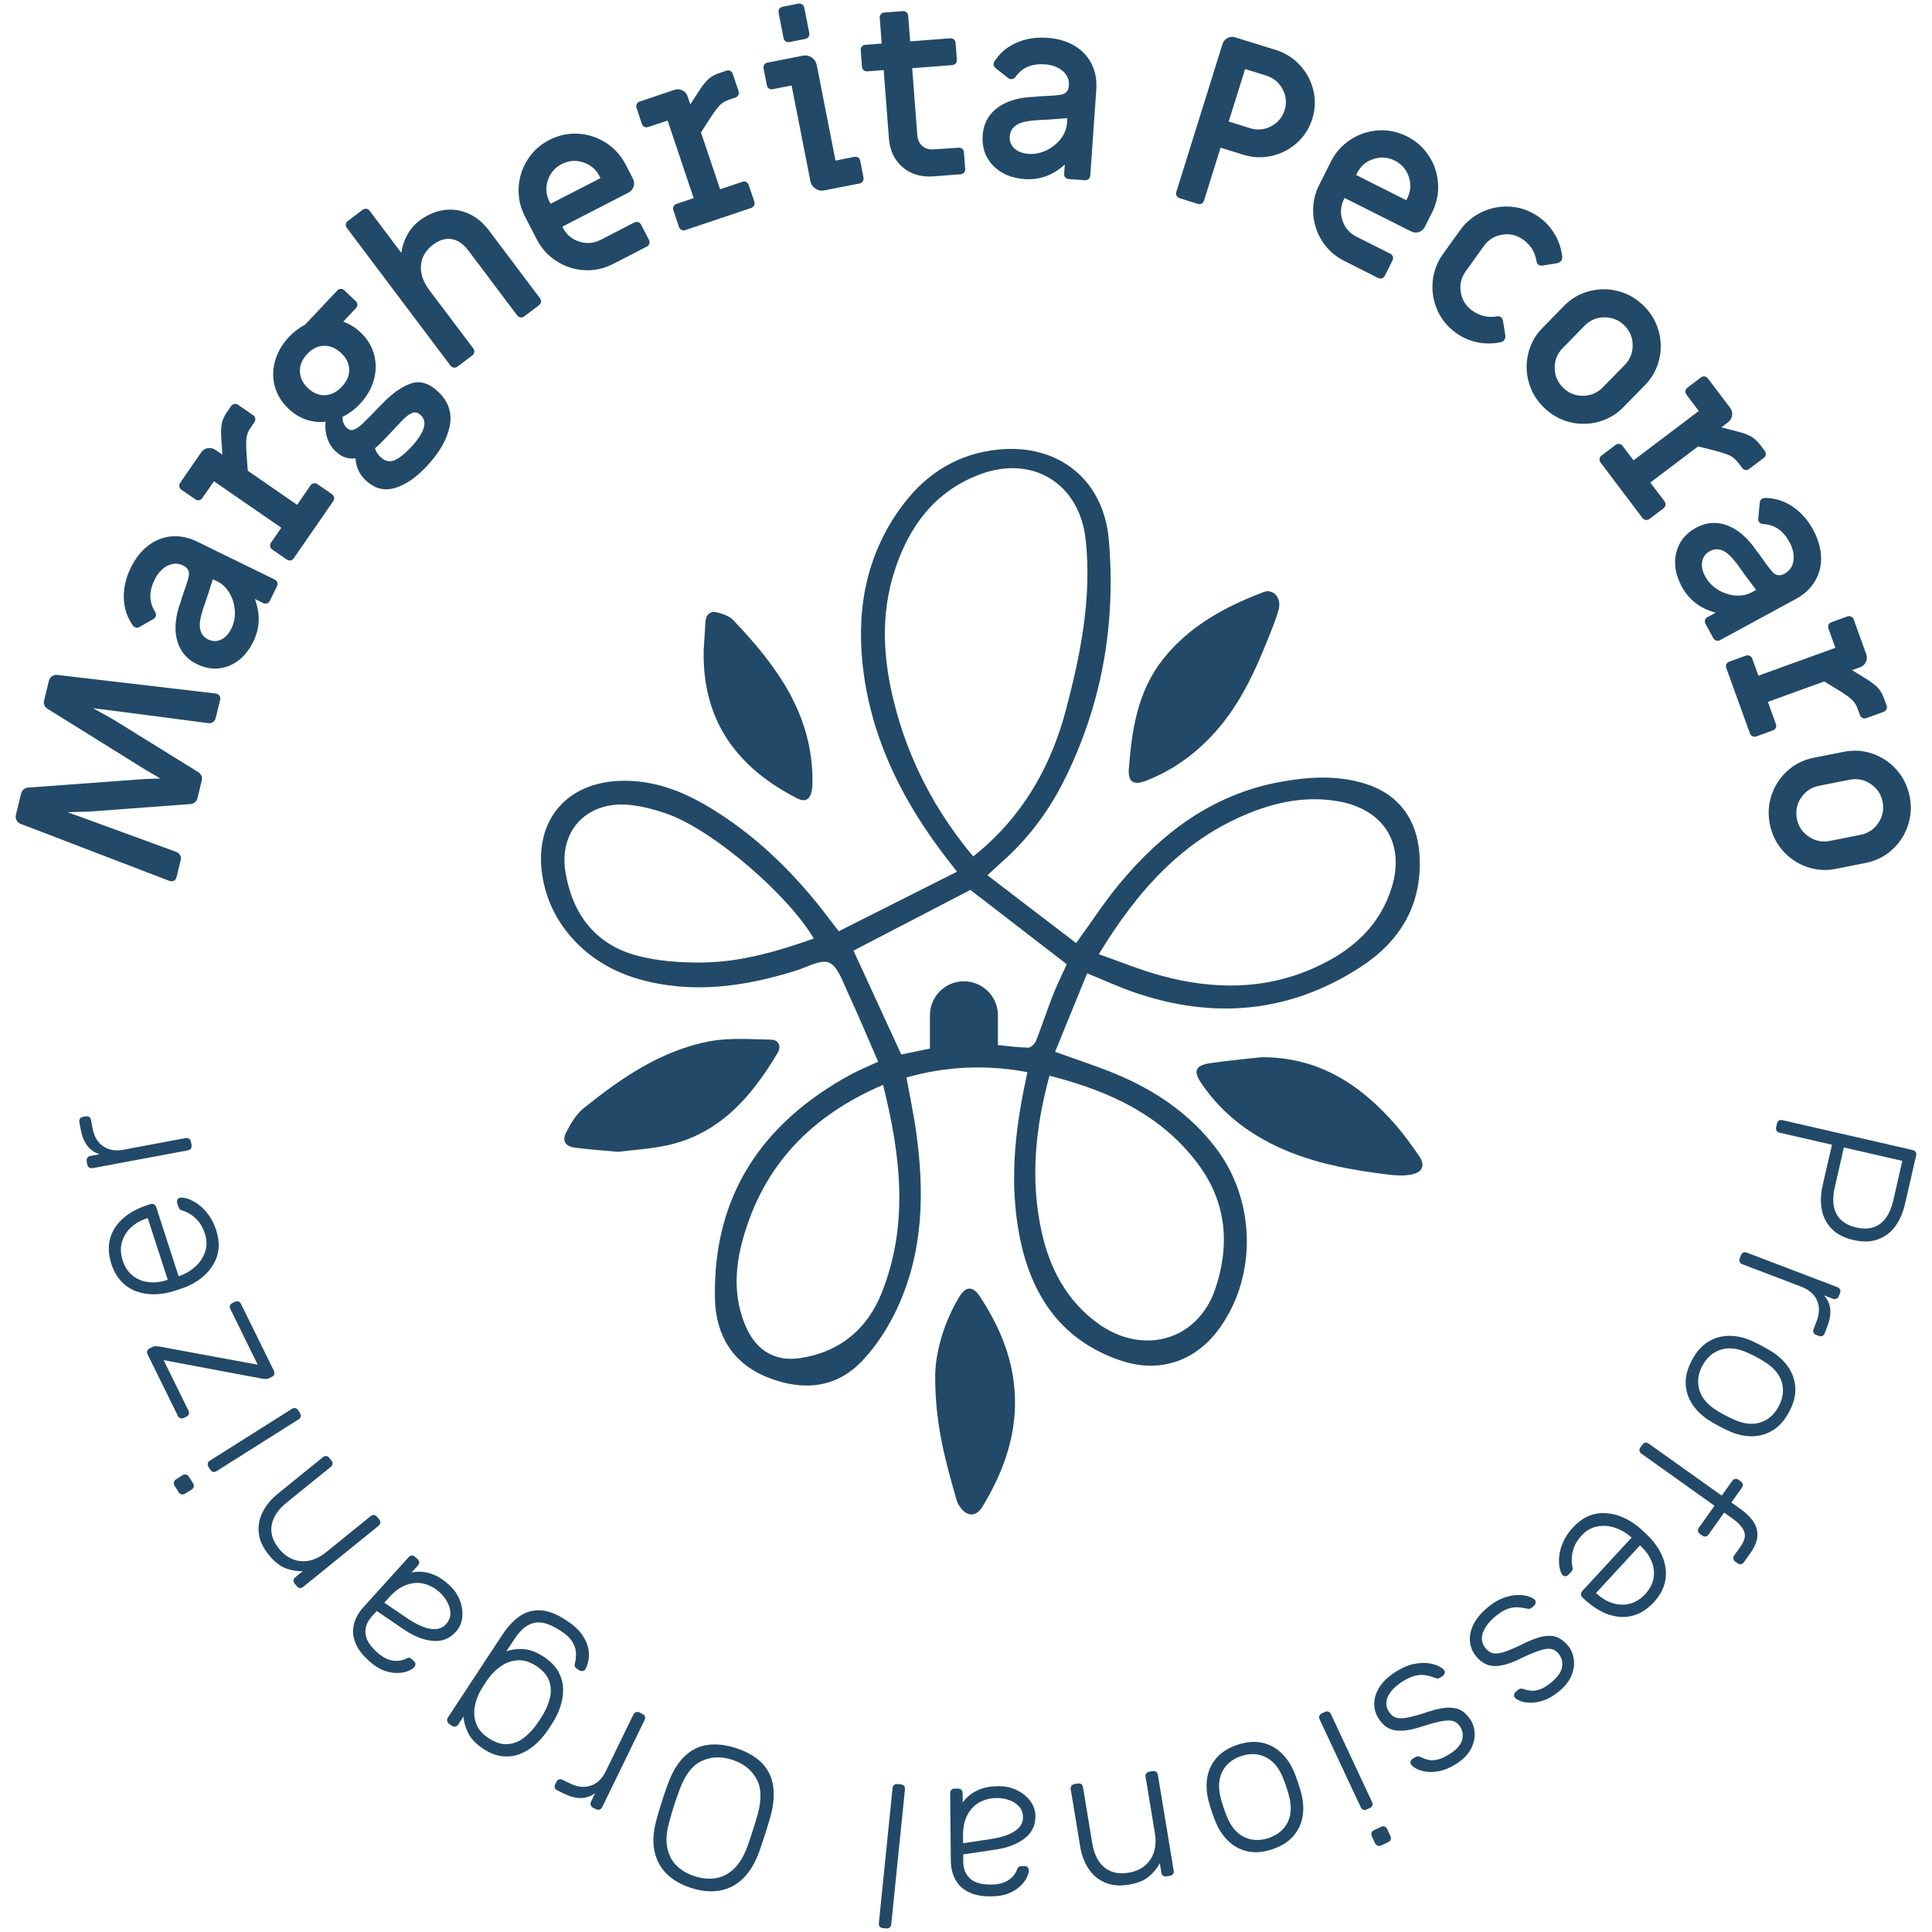 <svg xmlns="http://www.w3.org/2000/svg" xmlns:xlink="http://www.w3.org/1999/xlink" id="Livello_1" x="0px" y="0px" width="800px" height="800px" viewBox="0 0 800 800" xml:space="preserve">
<g>
	<g>
		<path fill="#224968" d="M461.911,444.678c-7.897-3.281-16.09-5.9-25.017-9.146c4.399-10.775,8.796-21.516,13.27-32.494    c7.22,2.932,13.143,5.683,19.282,7.806c32.787,11.347,64.295,8.706,93.638-10.228c16.731-10.777,26.043-26.097,24.686-46.844    c-0.949-14.663-8.887-25.255-23.016-29.434c-11.529-3.429-23.206-2.676-34.864-0.514c-27.729,5.132-48.767,20.986-66.309,42.099    c-6.215,7.459-11.491,15.669-17.964,24.596c-12.077-9.237-24.137-18.475-36.745-28.097c2.437-2.236,3.828-3.572,5.258-4.837    c10.854-9.459,19.469-20.658,25.974-33.43c16.07-31.653,22.046-65.36,19.041-100.548c-2.123-24.925-20.78-39.919-45.709-37.463    c-16.292,1.596-29.343,9.53-39.184,22.378c-14.898,19.555-19.61,41.989-17.12,66.054c2.99,28.867,14.976,54.104,32.057,77.161    c2.018,2.731,4.143,5.407,7.075,9.22c-16.678,8.412-32.858,16.549-48.953,24.653c-1.906-2.475-3.098-4.014-4.289-5.572    c-12.994-17.175-28.006-32.26-46.26-43.878c-12.116-7.737-25.016-13.306-39.863-12.831c-21.758,0.695-34.894,15.523-32.645,36.875    c2.218,21.06,17.669,38.727,40.032,45.159c22.139,6.36,43.893,3.246,65.411-3.48c4.58-1.431,10.188-4.749,13.636-3.264    c3.612,1.577,5.532,7.68,7.588,12.079c4.435,9.531,8.467,19.227,12.7,28.939c-4.563,2.108-8.027,3.501-11.309,5.279    c-36.764,20.033-57.179,50.219-56.267,92.851c0.331,14.899,7.129,26.723,21.754,32.55c14.426,5.755,28.32,4.71,39.258-6.854    c6.141-6.487,11.202-14.499,14.884-22.653c10.337-22.856,10.865-47.065,7.497-71.498c-1.044-7.679-2.672-15.269-4.088-23.149    c16.591-4.691,33.102-5.389,50.071-2.217c-0.365,1.723-0.604,2.969-0.88,4.232c-4.487,21.244-6.56,42.595-2.29,64.092    c4.838,24.322,17.284,42.799,41.754,51.079c16.293,5.519,31.375,0.26,41.274-13.782c15.322-21.681,14.568-52.655-1.778-74.151    C492.63,461.117,478.277,451.459,461.911,444.678z M517.555,336.578c11.805-4.728,24.049-7.038,36.842-4.728    c18.623,3.373,27.453,17.466,21.9,35.575c-4.932,16.072-16.567,26.245-31.323,32.992c-20.945,9.604-42.647,9.511-64.46,3.5    c-8.409-2.31-16.551-5.665-25.512-8.8C470.874,369.002,489.606,347.778,517.555,336.578z M290.473,398.564    c-9.015,0.056-18.384-0.587-27.034-2.951c-17.116-4.693-26.444-17.32-29.286-34.419c-2.951-17.778,9.604-30.169,27.691-27.769    c5.28,0.697,10.555,2.107,15.525,3.996c18.876,7.204,48.992,33.21,59.602,51.191C321.849,394,306.507,398.437,290.473,398.564z     M370.291,291.199c-4.602-18.162-5.737-36.418,0.036-54.525c5.868-18.384,16.458-32.972,35.119-40.122    c22.066-8.449,41.694,3.629,44.149,27.198c2.495,24.048-2.164,47.416-8.285,70.453c-5.718,21.499-16.07,40.542-32.75,55.716    c-1.685,1.541-3.466,2.935-5.571,4.73C387.061,335.554,376.209,314.621,370.291,291.199z M365.085,535.363    c-5.991,15.085-17.501,24.579-33.867,27.017c-10.285,1.521-18.053-3.188-22.308-12.886c-5.205-11.896-4.713-24.193-1.298-36.381    c8.52-30.699,28.425-51.207,58.042-63.892C373.005,478.528,376.359,507.121,365.085,535.363z M425.77,433.827    c-4.16-0.163-8.319-0.621-12.554-1.082v-12.333c0-7.772-6.308-14.076-14.074-14.076c-7.77,0-14.076,6.304-14.076,14.076v13.766    c-3.958,0.824-7.992,1.667-11.859,2.472c-6.614-14.368-13.177-28.646-19.794-43.016c15.946-8.265,32.438-16.861,48.404-25.146    c12.868,9.916,26.1,20.125,39.918,30.791c-1.667,3.666-3.904,8.137-5.736,12.756c-2.438,6.213-4.468,12.573-6.944,18.77    C428.536,432.085,426.851,433.881,425.77,433.827z M503.206,533.75c-7.239,21.262-29.82,27.767-48.496,14.297    c-13.069-9.42-20.125-22.946-23.461-38.27c-4.673-21.442-2.58-42.703,3.318-64.351c24.432,6.231,46.079,16.057,61.362,36.346    C507.879,497.645,509.42,515.458,503.206,533.75z"></path>
		<path fill="#224968" d="M330.135,330.605c3.043,1.558,5.095,0.66,5.881-2.603c0.292-1.265,0.384-2.604,0.404-3.904    c0.352-27.95-14.736-48.422-32.843-67.354c-1.597-1.669-4.27-2.583-6.632-3.171c-2.713-0.68-4.585,0.769-4.823,3.738    c-0.273,3.922-0.492,7.844-0.73,11.766C290.657,298.199,305.006,317.792,330.135,330.605z"></path>
		<path fill="#224968" d="M321.997,435.955c1.629-2.749,0.44-5.407-2.695-5.446c-8.431-0.165-17.064-0.881-25.236,0.623    c-20.178,3.775-36.73,15.175-52.381,27.749c-3.136,2.529-5.447,6.452-7.293,10.136c-1.726,3.445-0.258,5.645,3.554,6.175    c5.645,0.771,11.325,1.118,17.91,1.76c5.733-0.714,12.349-1.135,18.82-2.366C297.329,470.226,310.963,454.594,321.997,435.955z"></path>
		<path fill="#224968" d="M474.504,323.31c11.548-4.489,21.203-11.621,29.344-20.931c9.695-11.124,15.816-24.248,21.186-37.774    c1.613-4.087,3.354-8.157,4.455-12.372c1.044-3.995-1.356-7.477-4.713-7.421c-0.272,0.054-0.823,0.072-1.317,0.255    c-16.147,6.141-31.085,14.131-42.025,28.079c-10.394,13.251-12.774,29.031-14.001,45.124    C467.007,323.767,469.314,325.308,474.504,323.31z"></path>
		<path fill="#224968" d="M587.53,478.546c-2.931-4.197-5.882-8.394-9.199-12.243c-14.772-17.156-32.388-28.738-56.159-28.519    c-7.002,0.807-14.019,1.393-20.966,2.438c-6.358,0.936-7.239,3.282-3.628,8.541c9.199,13.472,21.866,22.468,36.855,28.427    c12.794,5.077,26.247,7.423,39.807,9.11c3.593,0.438,7.5,0.75,10.927-0.13C589.366,485.107,590.042,482.121,587.53,478.546z"></path>
		<path fill="#224968" d="M405.791,536.886c-2.933-4.455-5.863-4.435-8.649,0.22c-6.964,11.656-10.026,24.32-9.896,33.541    c0.073,20.271,4.581,35.389,8.871,50.529c0.331,1.188,1.043,2.365,1.833,3.372c2.897,3.646,6.451,3.354,8.854-0.659    c0.584-0.99,1.19-1.979,1.76-2.969c8.577-15.065,13.398-31.03,11.213-48.571C418.146,559.318,412.904,547.753,405.791,536.886z"></path>
	</g>
	<g>
		<path fill="#224968" d="M735.821,465.223c0.113-0.55,0.389-0.953,0.789-1.209c0.403-0.237,0.88-0.312,1.435-0.185l53.917,12.371    c0.608,0.147,1.025,0.422,1.282,0.825c0.259,0.401,0.332,0.879,0.186,1.43l-4.585,19.996c-0.88,3.833-2.29,7.02-4.229,9.569    c-1.944,2.53-4.367,4.288-7.241,5.259c-2.879,0.989-6.193,1.065-9.919,0.183c-3.737-0.842-6.685-2.347-8.851-4.49    c-2.164-2.145-3.555-4.782-4.215-7.899c-0.643-3.134-0.517-6.6,0.365-10.448l3.831-16.621l-21.739-4.986    c-0.549-0.129-0.953-0.404-1.19-0.808c-0.273-0.403-0.327-0.897-0.181-1.503L735.821,465.223z M763.518,475.14l-3.721,16.219    c-1.102,4.766-0.879,8.56,0.677,11.362c1.561,2.823,4.273,4.673,8.173,5.553c3.89,0.899,7.152,0.421,9.773-1.431    c2.62-1.851,4.468-5.17,5.587-9.934l3.705-16.221L763.518,475.14z"></path>
		<path fill="#224968" d="M720.886,519.749c0.205-0.517,0.518-0.88,0.953-1.081c0.441-0.204,0.917-0.186,1.446,0l37.484,14.295    c0.531,0.201,0.915,0.512,1.133,0.972c0.222,0.44,0.222,0.934,0.02,1.447l-0.477,1.265c-0.2,0.532-0.532,0.9-1.007,1.116    c-0.476,0.204-0.972,0.223-1.504,0l-3.631-1.373c1.486,1.648,2.328,3.538,2.547,5.663c0.22,2.127-0.181,4.527-1.188,7.146    l-1.102,2.914c-0.22,0.532-0.53,0.88-0.973,1.083c-0.418,0.183-0.896,0.202-1.429-0.021l-1.102-0.403    c-0.531-0.202-0.896-0.53-1.1-0.95c-0.205-0.44-0.185-0.937,0-1.45l1.304-3.39c1.206-3.154,1.244-6.012,0.107-8.562    c-1.152-2.53-3.297-4.416-6.45-5.608l-24.469-9.331c-0.531-0.198-0.88-0.528-1.08-0.988c-0.185-0.455-0.165-0.95,0.036-1.482    L720.886,519.749z"></path>
		<path fill="#224968" d="M700.6,563.186c1.905-3.574,4.251-6.16,7.036-7.771c2.765-1.614,5.789-2.365,9.053-2.257    c3.262,0.112,6.491,0.953,9.718,2.565c0.784,0.35,1.833,0.881,3.167,1.598c1.357,0.714,2.383,1.301,3.098,1.74    c3.171,1.835,5.718,4.053,7.587,6.69c1.888,2.638,2.934,5.552,3.135,8.739c0.203,3.21-0.643,6.601-2.568,10.175    c-1.907,3.591-4.249,6.175-7.035,7.789c-2.767,1.612-5.773,2.363-9.02,2.271c-3.206-0.093-6.467-0.951-9.748-2.582    c-0.771-0.349-1.836-0.882-3.17-1.598c-1.336-0.714-2.384-1.301-3.099-1.741c-3.135-1.813-5.645-4.031-7.551-6.67    c-1.906-2.659-2.971-5.572-3.171-8.778C697.829,570.17,698.694,566.776,700.6,563.186z M704.924,565.514    c-1.867,3.465-2.254,6.891-1.19,10.264c1.064,3.389,3.685,6.285,7.827,8.688c0.715,0.439,1.609,0.953,2.714,1.54    c1.101,0.585,2.033,1.045,2.802,1.393c4.348,2.127,8.213,2.695,11.588,1.686c3.369-0.991,5.989-3.244,7.842-6.728    c1.867-3.464,2.27-6.89,1.226-10.245c-1.041-3.372-3.662-6.268-7.862-8.705c-0.714-0.44-1.609-0.952-2.713-1.541    c-1.102-0.586-2.014-1.045-2.802-1.394c-4.289-2.105-8.14-2.674-11.546-1.668C709.414,559.794,706.773,562.032,704.924,565.514z"></path>
		<path fill="#224968" d="M680.09,598.193c0.327-0.459,0.713-0.734,1.188-0.826c0.458-0.073,0.936,0.056,1.393,0.387l30.258,21.554    l4.383-6.122c0.31-0.457,0.713-0.731,1.189-0.804c0.46-0.076,0.938,0.036,1.395,0.364l0.973,0.697    c0.456,0.31,0.715,0.712,0.787,1.19c0.089,0.477-0.04,0.935-0.371,1.393l-4.36,6.122l3.923,2.785    c2.053,1.483,3.736,3.098,5.022,4.875c1.279,1.795,1.906,3.797,1.848,5.993c-0.053,2.219-1.059,4.711-3.06,7.514l-2.548,3.575    c-0.331,0.459-0.715,0.735-1.19,0.806c-0.476,0.095-0.937-0.036-1.395-0.366l-0.968-0.677c-0.461-0.329-0.716-0.734-0.808-1.211    c-0.073-0.477,0.055-0.934,0.367-1.394l2.567-3.572c1.722-2.437,2.236-4.547,1.536-6.324c-0.714-1.777-2.271-3.537-4.708-5.261    l-3.572-2.546l-6.472,9.092c-0.33,0.458-0.734,0.714-1.19,0.788c-0.478,0.09-0.935-0.038-1.391-0.368l-0.973-0.679    c-0.456-0.329-0.735-0.733-0.808-1.211c-0.071-0.476,0.054-0.933,0.384-1.393l6.453-9.073l-30.259-21.571    c-0.46-0.311-0.733-0.733-0.808-1.19c-0.072-0.476,0.055-0.935,0.366-1.392L680.09,598.193z"></path>
		<path fill="#224968" d="M651.35,632.466c3.705-4.014,7.955-5.994,12.759-5.922c4.797,0.075,9.47,1.889,14.056,5.501    c0.657,0.53,1.504,1.281,2.549,2.236c1.025,0.951,1.834,1.741,2.418,2.345c2.622,2.805,4.492,5.757,5.611,8.872    c1.118,3.097,1.371,6.176,0.769,9.254c-0.62,3.08-2.164,5.957-4.651,8.651c-2.661,2.896-5.572,4.767-8.729,5.608    c-3.151,0.845-6.433,0.699-9.842-0.402c-3.406-1.116-6.775-3.227-10.099-6.268l-0.935-0.86c-0.403-0.385-0.604-0.827-0.621-1.318    c0.019-0.496,0.201-0.952,0.568-1.376l20.398-22.088c-0.331-0.31-0.533-0.494-0.624-0.585c-1.941-1.632-4.104-2.822-6.505-3.594    c-2.401-0.75-4.784-0.897-7.186-0.42c-2.4,0.479-4.509,1.705-6.341,3.686c-1.649,1.777-2.732,3.519-3.282,5.186    c-0.55,1.688-0.842,3.17-0.842,4.453c0,1.303,0.051,2.201,0.199,2.73c0.207,0.864,0.239,1.449,0.166,1.761    c-0.092,0.292-0.347,0.678-0.769,1.135l-0.918,0.972c-0.349,0.386-0.753,0.585-1.227,0.641c-0.477,0.073-0.88-0.089-1.212-0.477    c-0.53-0.568-0.952-1.538-1.243-2.931c-0.296-1.394-0.352-3.006-0.166-4.875c0.185-1.853,0.713-3.812,1.63-5.885    C648.196,636.427,649.555,634.408,651.35,632.466z M679.08,639.905l-18.22,19.741l0.259,0.221c2.069,1.906,4.287,3.24,6.673,3.975    c2.382,0.733,4.747,0.807,7.073,0.219c2.369-0.585,4.492-1.923,6.398-3.993c1.906-2.053,3.06-4.29,3.443-6.654    c0.389-2.363,0.093-4.693-0.843-6.983c-0.952-2.292-2.475-4.383-4.547-6.305L679.08,639.905z"></path>
		<path fill="#224968" d="M616.27,665.381c2.274-1.848,4.472-3.115,6.616-3.848c2.126-0.713,4.067-1.082,5.81-1.082    c1.742,0.018,3.21,0.221,4.382,0.642s1.959,0.844,2.363,1.245c0.441,0.44,0.568,0.916,0.423,1.448    c-0.166,0.533-0.385,0.917-0.695,1.174l-0.993,0.788c-0.259,0.201-0.531,0.348-0.787,0.421c-0.273,0.075-0.714,0.036-1.339-0.111    c-1.172-0.274-2.42-0.457-3.705-0.53c-1.298-0.075-2.672,0.163-4.155,0.714c-1.485,0.531-3.078,1.521-4.839,2.952    c-2.619,2.124-4.361,4.381-5.262,6.763c-0.899,2.383-0.53,4.563,1.062,6.545c0.991,1.229,2.129,1.924,3.411,2.126    c1.28,0.183,2.947-0.092,5.019-0.823c2.091-0.751,4.75-1.942,8.014-3.557c3.276-1.576,6.049-2.51,8.246-2.786    c2.195-0.256,4.067-0.018,5.569,0.772c1.485,0.769,2.807,1.869,3.941,3.263c1.249,1.537,2.016,3.39,2.329,5.551    c0.311,2.182,0,4.436-0.973,6.782c-0.972,2.349-2.745,4.583-5.368,6.708c-2.146,1.741-4.198,2.934-6.183,3.575    c-1.958,0.659-3.754,0.969-5.385,0.952c-1.609-0.037-2.969-0.259-4.069-0.661c-1.101-0.422-1.867-0.86-2.291-1.282    c-0.402-0.403-0.568-0.862-0.457-1.375c0.093-0.516,0.33-0.916,0.715-1.245l0.991-0.808c0.348-0.276,0.697-0.441,1.042-0.46    c0.351-0.017,0.715,0.019,1.103,0.148c0.988,0.348,2.052,0.568,3.171,0.695c1.099,0.112,2.325-0.053,3.647-0.529    c1.338-0.46,2.879-1.393,4.634-2.823c2.624-2.127,4.127-4.233,4.529-6.342c0.385-2.106-0.076-3.976-1.429-5.646    c-0.773-0.951-1.726-1.595-2.844-1.867c-1.1-0.312-2.62-0.165-4.546,0.42c-1.923,0.587-4.528,1.648-7.805,3.226    c-3.303,1.669-6.121,2.695-8.472,3.115c-2.342,0.42-4.343,0.295-6.009-0.385c-1.688-0.661-3.19-1.833-4.549-3.499    c-1.411-1.741-2.236-3.775-2.456-6.048c-0.216-2.273,0.275-4.673,1.486-7.146C611.396,670.092,613.429,667.689,616.27,665.381z"></path>
		<path fill="#224968" d="M578.532,691.883c2.512-1.52,4.857-2.492,7.075-2.895c2.218-0.422,4.196-0.515,5.921-0.275    c1.722,0.237,3.134,0.66,4.251,1.246c1.101,0.57,1.813,1.101,2.165,1.54c0.365,0.513,0.438,1.006,0.2,1.502    c-0.22,0.496-0.492,0.863-0.823,1.064l-1.083,0.641c-0.292,0.187-0.566,0.292-0.843,0.332c-0.273,0.017-0.714-0.073-1.318-0.312    c-1.116-0.422-2.329-0.79-3.593-1.026c-1.265-0.257-2.674-0.22-4.216,0.128c-1.541,0.328-3.263,1.079-5.205,2.255    c-2.875,1.74-4.947,3.737-6.137,5.974c-1.23,2.256-1.18,4.454,0.146,6.618c0.805,1.356,1.833,2.216,3.075,2.583    c1.245,0.365,2.952,0.329,5.118-0.129c2.159-0.456,4.963-1.244,8.41-2.417c3.462-1.118,6.305-1.648,8.538-1.613    c2.222,0.036,4.036,0.552,5.405,1.521c1.377,0.989,2.533,2.237,3.47,3.775c1.023,1.685,1.534,3.646,1.534,5.827    c0.022,2.198-0.621,4.399-1.887,6.58c-1.281,2.199-3.369,4.16-6.268,5.902c-2.363,1.429-4.548,2.327-6.599,2.696    c-2.033,0.381-3.866,0.439-5.459,0.2c-1.597-0.257-2.918-0.66-3.946-1.229c-1.022-0.548-1.721-1.08-2.086-1.594    c-0.349-0.441-0.441-0.916-0.276-1.412c0.165-0.493,0.456-0.862,0.9-1.118l1.078-0.678c0.384-0.222,0.753-0.329,1.1-0.314    c0.35,0.037,0.699,0.128,1.065,0.293c0.952,0.493,1.959,0.862,3.042,1.136c1.081,0.257,2.31,0.257,3.701-0.019    c1.375-0.273,3.045-0.989,4.951-2.162c2.894-1.741,4.673-3.628,5.369-5.646c0.682-2.035,0.477-3.958-0.64-5.791    c-0.642-1.062-1.484-1.814-2.549-2.271c-1.061-0.442-2.582-0.496-4.544-0.185c-1.997,0.294-4.731,1.009-8.193,2.125    c-3.5,1.175-6.433,1.835-8.812,1.906c-2.383,0.094-4.346-0.311-5.924-1.207c-1.557-0.898-2.879-2.273-3.976-4.106    c-1.172-1.908-1.701-4.033-1.613-6.323c0.093-2.29,0.918-4.582,2.454-6.855C573.072,695.861,575.399,693.772,578.532,691.883z"></path>
		<path fill="#224968" d="M548.62,708.875c0.496-0.238,0.991-0.275,1.43-0.127c0.461,0.164,0.791,0.512,1.045,1.008l17.048,36.419    c0.218,0.513,0.256,0.989,0.109,1.445c-0.165,0.46-0.514,0.789-1.01,1.025l-1.317,0.607c-0.497,0.256-0.973,0.276-1.432,0.11    c-0.441-0.146-0.786-0.476-1.024-1.008l-17.047-36.4c-0.238-0.513-0.272-0.989-0.107-1.443c0.161-0.442,0.492-0.791,0.987-1.028    L548.62,708.875z M571.914,756.437c0.497-0.238,0.992-0.277,1.433-0.111c0.44,0.165,0.789,0.493,1.028,1.009l1.354,2.895    c0.236,0.514,0.276,1.007,0.148,1.483c-0.165,0.478-0.496,0.824-1.011,1.064l-2.893,1.376c-0.518,0.239-1.013,0.275-1.49,0.093    c-0.491-0.186-0.86-0.532-1.1-1.026l-1.354-2.914c-0.239-0.515-0.256-1.009-0.073-1.467c0.186-0.458,0.533-0.807,1.043-1.046    L571.914,756.437z"></path>
		<path fill="#224968" d="M512.387,722.493c3.851-1.283,7.332-1.559,10.447-0.824c3.135,0.733,5.833,2.254,8.121,4.582    c2.311,2.327,4.069,5.169,5.336,8.559c0.309,0.77,0.713,1.888,1.204,3.319c0.477,1.446,0.826,2.582,1.046,3.406    c1.045,3.502,1.354,6.857,0.918,10.062c-0.441,3.207-1.686,6.027-3.76,8.504c-2.05,2.474-5.003,4.344-8.831,5.644    c-3.847,1.284-7.335,1.558-10.465,0.824c-3.116-0.731-5.829-2.254-8.1-4.543c-2.29-2.31-4.07-5.151-5.334-8.598    c-0.33-0.77-0.715-1.889-1.211-3.333c-0.477-1.45-0.825-2.568-1.043-3.393c-1.026-3.446-1.339-6.801-0.916-10.026    c0.439-3.243,1.687-6.084,3.738-8.54C505.607,725.663,508.539,723.774,512.387,722.493z M513.947,727.149    c-3.74,1.245-6.38,3.463-7.936,6.651c-1.541,3.188-1.634,7.074-0.277,11.674c0.217,0.808,0.515,1.813,0.915,2.989    c0.388,1.173,0.753,2.162,1.064,2.931c1.706,4.547,4.123,7.606,7.278,9.183c3.132,1.597,6.579,1.759,10.315,0.514    c3.722-1.245,6.38-3.466,7.935-6.616c1.557-3.153,1.649-7.055,0.275-11.713c-0.22-0.825-0.532-1.814-0.916-2.987    c-0.401-1.175-0.754-2.165-1.08-2.934c-1.667-4.489-4.089-7.533-7.24-9.145C521.126,726.064,517.684,725.901,513.947,727.149z"></path>
		<path fill="#224968" d="M477.31,733.379c0.565-0.073,1.023,0.02,1.41,0.292c0.404,0.277,0.642,0.699,0.734,1.245l6.54,39.663    c0.093,0.568,0,1.045-0.292,1.431c-0.258,0.385-0.677,0.622-1.245,0.713l-1.415,0.238c-0.55,0.092-1.025,0-1.41-0.274    c-0.403-0.294-0.641-0.697-0.733-1.267l-0.638-3.902c-1.177,2.182-2.732,4.067-4.677,5.645c-1.94,1.576-4.673,2.658-8.227,3.243    c-3.78,0.623-7.078,0.331-9.881-0.898c-2.786-1.229-5.038-3.135-6.764-5.738c-1.701-2.603-2.858-5.681-3.442-9.235l-3.905-23.662    c-0.092-0.549,0-1.026,0.291-1.409c0.278-0.385,0.678-0.644,1.247-0.716l1.395-0.239c0.568-0.09,1.043,0,1.43,0.275    c0.387,0.276,0.622,0.697,0.715,1.249l3.846,23.257c0.734,4.435,2.384,7.753,4.968,9.914c2.582,2.181,5.956,2.915,10.134,2.238    c3.942-0.659,6.909-2.455,8.907-5.37c1.998-2.932,2.64-6.618,1.906-11.051l-3.847-23.258c-0.093-0.568,0-1.026,0.292-1.412    c0.257-0.401,0.695-0.64,1.245-0.713L477.31,733.379z"></path>
		<path fill="#224968" d="M413.508,739.61c2.712-0.019,5.204,0.513,7.478,1.629c2.31,1.102,4.161,2.585,5.591,4.456    c1.432,1.888,2.145,3.997,2.18,6.358c0.019,3.832-1.484,6.929-4.562,9.256c-3.075,2.327-7.092,3.864-12.043,4.581l-13.32,1.979    l0.02,2.968c0.034,2.988,0.968,5.332,2.82,7.021c1.852,1.704,4.765,2.547,8.761,2.491c2.933-0.018,5.297-0.621,7.094-1.794    c1.773-1.174,3.004-2.695,3.666-4.547c0.273-0.86,0.806-1.282,1.596-1.282l1.337-0.02c0.677,0,1.152,0.167,1.448,0.533    c0.292,0.367,0.419,0.808,0.438,1.32c0,0.786-0.276,1.777-0.86,2.95c-0.587,1.191-1.482,2.364-2.713,3.538    c-1.229,1.156-2.826,2.146-4.786,2.951c-1.96,0.824-4.342,1.23-7.166,1.246c-3.336,0.037-6.064-0.385-8.247-1.265    c-2.18-0.883-3.885-2.035-5.095-3.445c-1.227-1.432-2.089-3.025-2.621-4.765c-0.531-1.722-0.807-3.445-0.807-5.132l-0.273-28.134    c0-0.55,0.166-1.007,0.496-1.355c0.327-0.349,0.789-0.515,1.337-0.515l1.445-0.017c0.554,0,1.011,0.165,1.341,0.493    c0.348,0.332,0.532,0.791,0.532,1.355l0.035,3.96c0.661-1.01,1.614-2.035,2.843-3.062c1.227-1.024,2.821-1.906,4.747-2.621    C408.159,740.012,410.594,739.646,413.508,739.61z M412.719,744.522c-2.602,0.019-4.949,0.607-7.092,1.76    c-2.125,1.154-3.812,2.895-5.056,5.244c-1.243,2.347-1.853,5.293-1.814,8.834l0.034,2.876l10.872-1.631    c4.618-0.66,8.1-1.76,10.444-3.3c2.348-1.539,3.52-3.467,3.5-5.773c-0.034-1.851-0.568-3.372-1.667-4.544    c-1.062-1.176-2.437-2.053-4.104-2.622C416.166,744.778,414.461,744.502,412.719,744.522z"></path>
		<path fill="#224968" d="M373.058,738.879c0.55,0.036,0.991,0.255,1.303,0.62c0.292,0.387,0.403,0.845,0.367,1.412l-5.682,55.954    c-0.055,0.57-0.276,0.991-0.639,1.284c-0.371,0.312-0.848,0.438-1.396,0.365l-1.449-0.125c-0.55-0.056-0.968-0.277-1.279-0.642    c-0.315-0.384-0.423-0.846-0.37-1.412l5.682-55.954c0.054-0.551,0.253-0.991,0.642-1.284c0.365-0.312,0.822-0.421,1.391-0.368    L373.058,738.879z"></path>
		<path fill="#224968" d="M304.733,723.847c4.454,1.432,7.989,3.446,10.59,6.016c2.606,2.582,4.201,5.789,4.804,9.604    c0.604,3.848,0.185,8.301-1.283,13.396c-0.698,2.419-1.411,4.692-2.071,6.782c-0.678,2.091-1.431,4.325-2.254,6.726    c-1.76,4.931-4.05,8.762-6.875,11.492c-2.821,2.73-6.083,4.399-9.732,5.003c-3.648,0.606-7.55,0.237-11.728-1.099    c-4.199-1.357-7.605-3.32-10.227-5.941c-2.605-2.619-4.288-5.862-5.041-9.73c-0.732-3.865-0.35-8.322,1.137-13.343    c0.661-2.438,1.339-4.712,2.014-6.799c0.661-2.107,1.43-4.345,2.31-6.727c1.741-4.986,3.977-8.87,6.729-11.621    c2.728-2.77,5.917-4.436,9.551-5.021C296.245,722.017,300.299,722.419,304.733,723.847z M303.193,728.686    c-4.619-1.483-8.854-1.301-12.72,0.533c-3.865,1.833-6.909,5.849-9.146,12.041c-0.878,2.384-1.613,4.49-2.196,6.305    c-0.59,1.834-1.21,3.962-1.887,6.416c-1.229,4.216-1.56,7.862-0.972,10.94c0.584,3.079,1.867,5.611,3.865,7.59    c1.999,1.962,4.527,3.445,7.588,4.417c3.005,0.972,5.899,1.23,8.65,0.788c2.767-0.44,5.293-1.741,7.571-3.922    c2.254-2.183,4.143-5.315,5.626-9.459c0.841-2.384,1.537-4.489,2.125-6.323c0.588-1.813,1.245-3.941,1.96-6.379    c1.798-6.341,1.652-11.399-0.458-15.137C311.095,732.757,307.757,730.154,303.193,728.686z"></path>
		<path fill="#224968" d="M266.06,709.7c0.515,0.256,0.847,0.605,0.991,1.045c0.146,0.456,0.11,0.934-0.128,1.445l-17.539,36.07    c-0.258,0.493-0.606,0.842-1.081,1.025c-0.46,0.183-0.939,0.145-1.448-0.11l-1.23-0.587c-0.492-0.237-0.841-0.604-1.007-1.099    c-0.165-0.494-0.126-0.99,0.125-1.504l1.687-3.482c-1.775,1.32-3.722,1.997-5.864,2.034c-2.125,0.02-4.47-0.585-7.001-1.812    l-2.807-1.374c-0.512-0.24-0.842-0.586-1.007-1.045c-0.146-0.46-0.111-0.935,0.146-1.43l0.516-1.063    c0.238-0.496,0.584-0.845,1.045-0.989c0.457-0.163,0.934-0.111,1.429,0.128l3.278,1.597c3.045,1.463,5.883,1.759,8.488,0.842    c2.656-0.897,4.688-2.875,6.176-5.92l11.455-23.551c0.254-0.493,0.604-0.825,1.099-0.972c0.458-0.128,0.954-0.094,1.465,0.166    L266.06,709.7z"></path>
		<path fill="#224968" d="M234.556,670.973c3.004,1.998,5.204,3.996,6.58,6.064c1.376,2.053,2.217,3.995,2.528,5.851    c0.29,1.848,0.277,3.48-0.054,4.91c-0.35,1.431-0.713,2.509-1.137,3.243c-0.258,0.514-0.661,0.807-1.189,0.88    c-0.515,0.109-0.992,0-1.411-0.273l-0.991-0.643c-0.384-0.256-0.661-0.552-0.822-0.899c-0.187-0.35-0.151-0.917,0.088-1.704    c0.221-0.934,0.35-2.107,0.369-3.538c0.037-1.431-0.403-2.988-1.283-4.655c-0.9-1.647-2.567-3.299-5.004-4.894    c-2.6-1.702-4.981-2.802-7.167-3.299c-2.164-0.476-4.269-0.183-6.287,0.881c-2.015,1.062-3.975,3.076-5.918,6.048l-3.208,4.874    c2.217-0.824,4.638-1.135,7.221-0.952c2.602,0.184,5.373,1.249,8.285,3.172c2.729,1.797,4.727,3.793,5.991,6.049    c1.249,2.236,1.927,4.564,2.017,6.981c0.093,2.438-0.237,4.839-1.006,7.221c-0.774,2.399-1.799,4.656-3.117,6.745    c-0.828,1.338-1.687,2.659-2.602,3.96c-1.414,2.032-3.064,3.885-4.951,5.533c-1.906,1.651-3.976,2.916-6.233,3.776    c-2.252,0.879-4.652,1.19-7.22,0.916c-2.548-0.256-5.204-1.282-7.936-3.077c-2.911-1.926-4.963-4.051-6.155-6.379    c-1.191-2.346-1.872-4.656-2.037-7.001l-2.105,3.261c-0.311,0.477-0.714,0.772-1.21,0.88c-0.475,0.112-0.952,0.017-1.43-0.275    l-1.117-0.751c-0.477-0.311-0.754-0.714-0.863-1.228c-0.112-0.515-0.019-0.99,0.291-1.465l22.6-34.365    c1.979-3.006,4.215-5.446,6.725-7.315c2.494-1.851,5.371-2.767,8.615-2.712C226.658,666.832,230.375,668.223,234.556,670.973z     M222.036,689.831c-2.672-1.741-5.26-2.531-7.735-2.344c-2.476,0.185-4.746,0.989-6.766,2.365    c-2.031,1.394-3.719,3.023-5.092,4.893c-0.514,0.677-1.103,1.521-1.744,2.51c-0.638,0.989-1.173,1.833-1.596,2.565    c-1.173,2-1.995,4.217-2.472,6.617c-0.475,2.417-0.31,4.8,0.492,7.167c0.827,2.345,2.568,4.398,5.242,6.159    c2.733,1.795,5.318,2.619,7.736,2.454c2.436-0.144,4.658-0.989,6.653-2.491c1.998-1.523,3.796-3.373,5.37-5.572    c0.915-1.283,1.78-2.584,2.602-3.941c1.395-2.326,2.383-4.708,2.99-7.148c0.586-2.438,0.457-4.801-0.35-7.094    C226.544,693.68,224.771,691.647,222.036,689.831z"></path>
		<path fill="#224968" d="M185.967,656.257c2,1.813,3.464,3.902,4.397,6.267c0.938,2.365,1.282,4.712,1.064,7.056    c-0.219,2.346-1.118,4.4-2.713,6.141c-2.563,2.842-5.753,4.087-9.623,3.722c-3.831-0.368-7.825-1.961-11.948-4.783L156,667.072    l-1.979,2.195c-2,2.22-2.898,4.566-2.694,7.077c0.201,2.492,1.775,5.096,4.746,7.772c2.178,1.961,4.322,3.134,6.434,3.48    c2.104,0.349,4.031,0.075,5.773-0.861c0.787-0.44,1.467-0.386,2.052,0.145l0.991,0.899c0.516,0.46,0.734,0.917,0.697,1.376    c-0.036,0.458-0.218,0.861-0.569,1.245c-0.511,0.586-1.41,1.118-2.636,1.597c-1.229,0.475-2.694,0.733-4.382,0.75    c-1.688,0.02-3.539-0.328-5.52-1.062c-1.998-0.732-4.031-2.052-6.12-3.941c-2.475-2.216-4.196-4.399-5.205-6.524    c-1.01-2.106-1.468-4.123-1.395-6.011c0.054-1.871,0.477-3.61,1.283-5.263c0.787-1.63,1.761-3.077,2.898-4.323l18.857-20.86    c0.384-0.42,0.807-0.639,1.283-0.658c0.475-0.017,0.933,0.147,1.337,0.532l1.084,0.972c0.403,0.365,0.622,0.808,0.657,1.281    c0.02,0.477-0.161,0.92-0.53,1.34l-2.675,2.951c1.192-0.312,2.582-0.42,4.178-0.35c1.596,0.094,3.355,0.534,5.262,1.303    C181.752,652.919,183.784,654.295,185.967,656.257z M182.045,659.315c-1.926-1.725-4.051-2.896-6.394-3.501    c-2.349-0.605-4.766-0.458-7.278,0.423c-2.508,0.878-4.95,2.641-7.313,5.278l-1.94,2.127l9.088,6.176    c3.85,2.619,7.147,4.179,9.934,4.637c2.767,0.455,4.931-0.165,6.492-1.869c1.245-1.375,1.867-2.878,1.867-4.473    c0-1.576-0.423-3.15-1.266-4.71C184.408,661.844,183.347,660.488,182.045,659.315z"></path>
		<path fill="#224968" d="M157.028,629.186c0.366,0.439,0.512,0.897,0.457,1.372c-0.056,0.477-0.292,0.898-0.734,1.249    l-31.23,25.309c-0.439,0.35-0.896,0.494-1.372,0.459c-0.475-0.056-0.879-0.312-1.249-0.751l-0.895-1.102    c-0.351-0.439-0.517-0.896-0.46-1.374c0.056-0.473,0.294-0.896,0.732-1.246l3.079-2.492c-2.476,0.056-4.892-0.369-7.221-1.266    c-2.33-0.916-4.62-2.768-6.891-5.57c-2.402-2.971-3.778-5.977-4.088-9c-0.331-3.042,0.222-5.956,1.633-8.726    c1.411-2.767,3.5-5.296,6.301-7.57l18.643-15.103c0.438-0.348,0.899-0.492,1.375-0.457c0.476,0.054,0.894,0.312,1.245,0.752    l0.899,1.101c0.346,0.44,0.492,0.898,0.456,1.376c-0.052,0.475-0.291,0.897-0.733,1.244l-18.312,14.828    c-3.495,2.84-5.551,5.919-6.156,9.235c-0.603,3.319,0.403,6.616,3.077,9.897c2.512,3.098,5.537,4.802,9.072,5.094    c3.54,0.294,7.04-0.989,10.541-3.831l18.307-14.827c0.443-0.348,0.899-0.492,1.375-0.458c0.477,0.057,0.899,0.312,1.246,0.735    L157.028,629.186z"></path>
		<path fill="#224968" d="M79.941,614.211c0.31,0.476,0.403,0.952,0.291,1.41c-0.112,0.459-0.384,0.844-0.862,1.155l-2.712,1.703    c-0.477,0.294-0.973,0.403-1.449,0.312c-0.495-0.09-0.899-0.367-1.19-0.842l-1.722-2.713c-0.291-0.475-0.382-0.97-0.277-1.465    c0.112-0.514,0.403-0.898,0.88-1.21l2.713-1.721c0.496-0.294,0.952-0.387,1.447-0.238c0.477,0.109,0.863,0.421,1.173,0.898    L79.941,614.211z M124.222,585.16c0.291,0.475,0.403,0.951,0.291,1.41c-0.092,0.478-0.383,0.844-0.861,1.155l-34,21.462    c-0.476,0.292-0.953,0.403-1.431,0.292c-0.456-0.109-0.843-0.404-1.133-0.878l-0.774-1.211c-0.291-0.477-0.383-0.952-0.291-1.41    c0.112-0.477,0.404-0.862,0.88-1.156l33.996-21.46c0.476-0.293,0.938-0.403,1.415-0.293c0.456,0.108,0.842,0.401,1.133,0.88    L124.222,585.16z"></path>
		<path fill="#224968" d="M113.423,567.621c0.239,0.515,0.296,0.99,0.15,1.448c-0.165,0.441-0.495,0.788-0.991,1.045l-1.283,0.624    c-0.423,0.22-0.861,0.293-1.391,0.256c-0.516-0.017-1.012-0.072-1.488-0.146l-40.669-7.643l10.299,20.912    c0.258,0.494,0.295,0.973,0.148,1.429c-0.148,0.459-0.475,0.809-0.991,1.045l-1.064,0.531c-0.492,0.238-0.987,0.294-1.443,0.148    c-0.443-0.164-0.787-0.493-1.046-0.989l-12.538-25.458c-0.254-0.512-0.292-0.989-0.146-1.448c0.146-0.44,0.496-0.807,0.992-1.045    l1.302-0.641c0.384-0.184,0.842-0.276,1.339-0.236c0.476,0.053,1.007,0.089,1.521,0.144l40.596,7.498L95.39,542.057    c-0.255-0.495-0.312-0.973-0.167-1.432c0.167-0.458,0.497-0.808,0.993-1.062l1.064-0.495c0.511-0.256,0.988-0.312,1.444-0.145    c0.443,0.145,0.807,0.457,1.045,0.969L113.423,567.621z"></path>
		<path fill="#224968" d="M89.525,509.393c1.686,5.188,1.318,9.862-1.1,14.02c-2.403,4.162-6.288,7.35-11.656,9.57    c-0.806,0.31-1.871,0.677-3.19,1.117c-1.337,0.44-2.419,0.752-3.242,0.972c-3.738,0.917-7.225,1.099-10.486,0.548    c-3.244-0.548-6.064-1.833-8.446-3.868c-2.368-2.052-4.125-4.82-5.262-8.303c-1.21-3.738-1.411-7.202-0.608-10.354    c0.807-3.172,2.548-5.958,5.188-8.377c2.641-2.437,6.104-4.346,10.391-5.737l1.209-0.404c0.534-0.166,1.012-0.126,1.449,0.112    c0.442,0.257,0.733,0.642,0.919,1.174l9.273,28.59c0.438-0.128,0.696-0.22,0.807-0.256c2.362-0.878,4.467-2.183,6.322-3.904    c1.832-1.721,3.135-3.738,3.885-6.065c0.754-2.308,0.715-4.747-0.107-7.33c-0.753-2.291-1.726-4.104-2.916-5.406    c-1.173-1.284-2.326-2.273-3.463-2.914c-1.117-0.644-1.96-1.027-2.475-1.155c-0.841-0.256-1.376-0.494-1.596-0.714    c-0.22-0.221-0.439-0.624-0.622-1.21l-0.422-1.301c-0.146-0.476-0.126-0.938,0.038-1.376c0.182-0.457,0.532-0.732,1.026-0.841    c0.769-0.185,1.833-0.056,3.169,0.348c1.355,0.421,2.805,1.171,4.326,2.254c1.518,1.062,2.968,2.511,4.323,4.308    C87.618,504.719,88.698,506.883,89.525,509.393z M69.458,529.921l-8.285-25.552l-0.311,0.109c-2.694,0.88-4.912,2.164-6.729,3.868    c-1.813,1.724-3.04,3.737-3.681,6.086c-0.622,2.326-0.516,4.837,0.347,7.512c0.879,2.677,2.254,4.767,4.124,6.252    c1.871,1.503,4.036,2.4,6.511,2.694c2.455,0.292,5.039,0.018,7.712-0.862L69.458,529.921z"></path>
		<path fill="#224968" d="M79.319,474.167c0.089,0.55,0.017,1.025-0.258,1.413c-0.258,0.402-0.68,0.642-1.229,0.75l-39.442,7.368    c-0.549,0.109-1.041,0.019-1.465-0.236c-0.422-0.256-0.68-0.68-0.787-1.231l-0.238-1.317c-0.113-0.568-0.02-1.046,0.274-1.482    c0.294-0.423,0.714-0.68,1.265-0.788l3.831-0.713c-2.125-0.643-3.831-1.816-5.13-3.521c-1.282-1.686-2.201-3.939-2.713-6.707    l-0.569-3.062c-0.112-0.548-0.019-1.024,0.238-1.431c0.278-0.385,0.696-0.642,1.246-0.734l1.157-0.22    c0.549-0.11,1.025-0.017,1.429,0.257c0.385,0.256,0.642,0.68,0.751,1.226l0.661,3.558c0.622,3.318,2.071,5.772,4.382,7.349    c2.31,1.575,5.115,2.052,8.431,1.431l25.73-4.82c0.569-0.092,1.025,0,1.43,0.293c0.404,0.309,0.661,0.734,0.773,1.281    L79.319,474.167z"></path>
	</g>
	<g>
		<path fill="#224968" d="M80.73,332.199c-0.533,0.458-1.117,0.696-1.799,0.733l-41.768,3.114l-9.199,0.275l8.668,3.134    L73.119,352.8c0.681,0.311,1.158,0.77,1.488,1.393c0.33,0.624,0.402,1.246,0.237,1.869l-1.761,7.184    c-0.184,0.697-0.53,1.19-1.079,1.449c-0.534,0.276-1.157,0.311-1.834,0.072L8.697,341.199c-0.827-0.259-1.431-0.771-1.814-1.503    c-0.403-0.733-0.496-1.558-0.257-2.438l2.125-8.706c0.185-0.714,0.549-1.282,1.101-1.721c0.533-0.441,1.157-0.679,1.851-0.714    l47.635-3.501l7.075-0.275l-6.048-3.518l-40.726-25.348c-0.584-0.349-1.024-0.845-1.264-1.485c-0.259-0.643-0.292-1.301-0.125-2    l1.958-7.953c0.219-0.879,0.682-1.576,1.376-2.035c0.696-0.476,1.464-0.641,2.31-0.514l65.375,7.679    c0.715,0.11,1.25,0.403,1.595,0.899c0.371,0.493,0.457,1.1,0.278,1.797l-1.833,7.461c-0.185,0.712-0.548,1.264-1.118,1.668    c-0.568,0.382-1.173,0.547-1.851,0.455l-39.311-5.13l-8.471-1.064l8.398,4.692l35.116,21.757c0.588,0.349,1.025,0.843,1.318,1.484    c0.278,0.642,0.33,1.319,0.165,2.017l-1.794,7.276C81.57,331.189,81.239,331.758,80.73,332.199z"></path>
		<path fill="#224968" d="M94.786,275.729c-4.327,1.723-8.724,1.485-13.215-0.697c-4.085-1.997-6.745-5.058-8.048-9.219    c-1.298-4.143-1.117-8.962,0.569-14.515c0.516-1.356,0.953-2.676,1.283-3.977c1.541-4.361,2.419-7.037,2.62-8.046    c0.715-2.346,0-4.051-2.105-5.077c-2.182-1.082-4.382-1.044-6.599,0.11c-2.218,1.156-3.976,3.08-5.298,5.792    c-2.343,4.784-2.311,9.108,0.111,13.013c0.531,0.845,0.641,1.597,0.331,2.238c-0.237,0.477-0.533,0.787-0.918,0.989l-5.791,3.3    c-0.604,0.368-1.245,0.384-1.887,0.055c-0.185-0.073-0.423-0.255-0.714-0.569c-2.42-3.279-3.685-7.055-3.851-11.309    c-0.145-4.234,0.807-8.486,2.878-12.737c1.907-3.886,4.327-6.947,7.241-9.182c2.932-2.218,6.142-3.501,9.661-3.794    c3.497-0.276,6.999,0.421,10.556,2.163l32.13,15.707c0.531,0.254,0.876,0.659,1.081,1.173c0.166,0.533,0.126,1.063-0.126,1.595    l-2.952,6.031c-0.258,0.531-0.625,0.899-1.137,1.079c-0.496,0.203-1.045,0.148-1.613-0.127l-3.462-1.707    c2.33,6.197,2.104,12.079-0.642,17.687C102.462,270.652,99.094,274.008,94.786,275.729z M97.241,252.856    c-0.165-2.638-0.899-5.058-2.198-7.275c-1.303-2.2-3.004-3.831-5.133-4.875l-1.775-0.861l-2.275,7.109    c-1.337,3.813-2.165,6.306-2.456,7.479c-1.464,5.279-0.549,8.724,2.751,10.337c1.83,0.897,3.628,0.917,5.387,0.09    c1.741-0.824,3.169-2.345,4.27-4.6C96.93,257.97,97.426,255.495,97.241,252.856z"></path>
		<path fill="#224968" d="M120.318,232.055c-0.549,0.11-1.064,0-1.56-0.349l-5.992-4.142c-0.496-0.331-0.787-0.772-0.898-1.32    c-0.093-0.548,0.02-1.08,0.35-1.559l4.27-6.158l-27.895-19.244l-4.823,6.965c-0.326,0.477-0.787,0.789-1.317,0.88    c-0.549,0.11-1.064-0.018-1.557-0.349l-5.757-3.976c-0.496-0.33-0.769-0.771-0.879-1.32c-0.092-0.548,0.02-1.062,0.351-1.558    l8.668-12.573c0.677-0.972,1.576-1.559,2.729-1.778c1.137-0.203,2.201,0.017,3.17,0.696l2.916,2.014l-0.457-6.779    c-0.186-2.511-0.113-4.548,0.201-6.103c0.291-1.541,1.007-3.115,2.125-4.749l1.741-2.51c0.331-0.493,0.774-0.788,1.322-0.88    c0.55-0.09,1.06,0.017,1.556,0.349l6.233,4.307c0.495,0.348,0.787,0.787,0.879,1.337c0.108,0.552-0.019,1.064-0.351,1.558    l-1.447,2.108c-0.969,1.393-1.576,2.786-1.795,4.141c-0.218,1.356-0.218,3.684,0,6.946l0.496,6.91l20.437,14.112l5.532-8.027    c0.331-0.476,0.77-0.787,1.339-0.879c0.548-0.111,1.063,0.019,1.54,0.347l6.012,4.143c0.476,0.347,0.77,0.789,0.879,1.337    c0.092,0.531-0.02,1.065-0.35,1.559l-16.348,23.661C121.306,231.668,120.868,231.961,120.318,232.055z"></path>
		<path fill="#224968" d="M163.387,202.106c-4.362,1.245-8.358,0.183-11.931-3.189c-2.641-2.475-4.05-5.517-4.253-9.145    c-3.006,0.422-5.734-0.513-8.174-2.823c-1.628-1.521-2.801-3.372-3.515-5.516c-0.715-2.163-0.953-4.435-0.699-6.818    c-2.746,0.312-5.422,0.02-8.043-0.862c-2.621-0.899-5.041-2.382-7.24-4.454c-2.917-2.749-4.838-5.883-5.777-9.421    c-0.916-3.52-0.843-7.055,0.205-10.63c1.044-3.556,2.952-6.801,5.698-9.734c1.979-2.09,4.217-3.793,6.672-5.077l13.308-14.13    c0.403-0.441,0.879-0.66,1.443-0.679c0.554-0.017,1.045,0.183,1.489,0.586l4.726,4.455c0.443,0.403,0.661,0.879,0.681,1.448    c0.02,0.549-0.186,1.045-0.589,1.483l-5.261,5.59c2.621,0.935,5.023,2.418,7.168,4.453c2.878,2.694,4.746,5.81,5.645,9.311    c0.898,3.5,0.846,7.019-0.202,10.557c-1.023,3.537-2.915,6.782-5.645,9.696c-2.072,2.199-4.511,4.014-7.297,5.444    c0.057,1.961,0.641,3.445,1.745,4.49c0.953,0.899,1.94,1.154,2.986,0.769c1.026-0.384,2.255-1.21,3.648-2.511    c1.886-1.833,3.758-3.721,5.611-5.682l3.113-3.169c3.87-3.922,7.664-6.524,11.362-7.772c3.706-1.246,7.406-0.111,11.145,3.39    c4.306,4.051,5.902,8.817,4.802,14.313c-1.117,5.499-4.269,11.016-9.495,16.568C172.221,197.854,167.768,200.861,163.387,202.106z     M144.599,152.988c-0.073-2.511-1.19-4.783-3.334-6.8c-2.165-2.035-4.508-3.024-7.055-2.989c-2.568,0.018-4.892,1.173-7.021,3.427    c-2.125,2.235-3.117,4.655-3.004,7.221c0.092,2.583,1.209,4.875,3.375,6.909c2.145,2.015,4.488,2.987,7.015,2.878    c2.533-0.092,4.858-1.266,6.984-3.521C143.667,157.863,144.674,155.499,144.599,152.988z M174.256,171.938    c-1.247-1.172-2.491-1.466-3.758-0.878c-1.265,0.548-2.674,1.683-4.25,3.352l-6.616,7.038c-1.668,1.761-3.117,3.172-4.342,4.162    c0.366,1.337,1.117,2.547,2.27,3.648c1.815,1.703,3.721,2.144,5.699,1.355c1.983-0.807,4.201-2.531,6.676-5.167    C175.776,179.252,177.208,174.725,174.256,171.938z"></path>
		<path fill="#224968" d="M187.875,152.218c-0.548-0.074-1.008-0.348-1.355-0.824l-42.89-57.001c-0.367-0.476-0.492-0.99-0.42-1.539    c0.073-0.551,0.347-1.007,0.823-1.355l6.141-4.618c0.476-0.368,0.991-0.496,1.541-0.423c0.549,0.074,1.007,0.348,1.356,0.824    l13.103,17.413c0.366-2.676,1.21-5.168,2.491-7.496c1.302-2.328,2.972-4.269,5.007-5.81c3.244-2.456,6.653-3.922,10.188-4.397    c3.539-0.494,6.928,0.017,10.171,1.465c3.247,1.465,6.087,3.831,8.523,7.092l21.039,27.95c0.371,0.459,0.495,0.99,0.422,1.541    s-0.346,0.99-0.822,1.356l-6.141,4.618c-0.475,0.348-0.991,0.496-1.539,0.421c-0.55-0.091-1.009-0.365-1.356-0.824l-20.14-26.779    c-2.089-2.787-4.419-4.379-6.967-4.82c-2.528-0.42-5.096,0.329-7.677,2.272c-3.077,2.33-4.766,5.169-5.06,8.561    c-0.292,3.391,0.879,6.837,3.52,10.355l18.146,24.083c0.35,0.477,0.496,0.991,0.403,1.539c-0.072,0.55-0.35,1.008-0.827,1.356    l-6.141,4.638C188.935,152.164,188.423,152.309,187.875,152.218z"></path>
		<path fill="#224968" d="M241.977,111.878c-4.141-0.22-7.989-1.467-11.49-3.722c-3.539-2.235-6.268-5.26-8.231-9.055l-4.875-9.459    c-1.963-3.812-2.824-7.789-2.62-11.948c0.218-4.179,1.444-8.027,3.661-11.528c2.221-3.52,5.227-6.251,9-8.21    c3.812-1.943,7.79-2.824,11.93-2.583c4.142,0.221,7.976,1.466,11.495,3.701c3.517,2.255,6.269,5.297,8.228,9.072l3.024,5.884    c0.531,1.043,0.623,2.126,0.277,3.226c-0.35,1.1-1.064,1.924-2.11,2.472L232.848,93.86l0.238,0.441    c1.469,2.859,3.721,4.783,6.798,5.754c3.043,0.972,5.995,0.715,8.854-0.751l13.93-7.183c0.53-0.259,1.045-0.313,1.595-0.148    c0.511,0.165,0.915,0.513,1.191,1.045l3.263,6.305c0.257,0.532,0.309,1.064,0.144,1.596c-0.165,0.531-0.515,0.934-1.043,1.189    l-13.93,7.186C250.097,111.236,246.12,112.117,241.977,111.878z M248.647,73.756l-0.403-0.787    c-1.464-2.878-3.74-4.786-6.799-5.756c-3.043-0.99-5.994-0.733-8.873,0.735c-2.859,1.484-4.765,3.737-5.754,6.799    c-0.97,3.042-0.713,6.013,0.751,8.872l0.404,0.769L248.647,73.756z"></path>
		<path fill="#224968" d="M282.172,95.182c-0.496-0.258-0.847-0.659-1.03-1.21l-2.325-6.927c-0.187-0.548-0.166-1.08,0.092-1.594    c0.238-0.477,0.657-0.844,1.207-1.027l7.111-2.383l-10.779-32.129l-8.043,2.694c-0.549,0.182-1.083,0.166-1.597-0.091    c-0.496-0.24-0.845-0.642-1.024-1.21l-2.216-6.634c-0.188-0.55-0.166-1.082,0.088-1.576c0.239-0.514,0.641-0.845,1.21-1.045    l14.479-4.857c1.118-0.368,2.198-0.293,3.226,0.218c1.043,0.514,1.759,1.34,2.144,2.458l1.116,3.372l3.707-5.719    c1.354-2.127,2.64-3.702,3.812-4.766c1.171-1.064,2.674-1.887,4.561-2.53l2.878-0.952c0.569-0.203,1.1-0.165,1.595,0.072    c0.496,0.258,0.846,0.66,1.026,1.228l2.419,7.186c0.187,0.568,0.166,1.1-0.093,1.596c-0.257,0.495-0.661,0.841-1.21,1.024    l-2.435,0.826c-1.614,0.547-2.913,1.3-3.923,2.255c-0.987,0.952-2.382,2.803-4.158,5.553l-3.758,5.827l7.916,23.535l9.219-3.099    c0.568-0.183,1.101-0.147,1.614,0.09c0.477,0.258,0.841,0.642,1.007,1.211l2.33,6.909c0.185,0.568,0.166,1.1-0.094,1.596    c-0.236,0.494-0.64,0.845-1.208,1.024l-27.272,9.166C283.199,95.455,282.664,95.42,282.172,95.182z"></path>
		<path fill="#224968" d="M337.631,78.1c-1.116-0.752-1.814-1.796-2.07-3.134l-7.771-39.57l-7.809,1.538    c-0.588,0.111-1.119,0.02-1.575-0.291c-0.461-0.312-0.755-0.751-0.863-1.337l-1.354-6.965c-0.13-0.587-0.022-1.1,0.29-1.558    c0.311-0.477,0.749-0.771,1.337-0.862l14.591-2.859c1.354-0.276,2.582-0.018,3.722,0.734c1.099,0.734,1.794,1.796,2.071,3.134    l7.75,39.571l7.828-1.54c0.569-0.11,1.101-0.018,1.557,0.292c0.457,0.311,0.753,0.752,0.863,1.338l1.354,6.965    c0.13,0.586,0.019,1.1-0.29,1.559c-0.312,0.456-0.755,0.75-1.339,0.861l-14.591,2.859C339.976,79.107,338.731,78.87,337.631,78.1z     M325.315,17.123c-0.458-0.33-0.734-0.771-0.863-1.338l-2.056-10.557c-0.108-0.569-0.016-1.1,0.295-1.558    c0.312-0.456,0.769-0.752,1.337-0.862l6.56-1.301c0.588-0.109,1.105,0,1.582,0.312c0.456,0.31,0.75,0.752,0.861,1.32l2.071,10.556    c0.109,0.585,0,1.099-0.294,1.558c-0.312,0.456-0.771,0.751-1.357,0.862l-6.578,1.301    C326.303,17.527,325.771,17.435,325.315,17.123z"></path>
		<path fill="#224968" d="M373.773,69.247c-3.407-2.914-5.314-6.911-5.696-12.021l-2.166-28.208l-6.782,0.532    c-0.562,0.037-1.081-0.128-1.503-0.494c-0.419-0.348-0.657-0.824-0.695-1.431l-0.532-6.854c-0.039-0.606,0.107-1.101,0.477-1.521    c0.365-0.421,0.841-0.659,1.43-0.696l6.779-0.514L364.28,7.409c-0.056-0.586,0.109-1.08,0.477-1.502    c0.366-0.441,0.841-0.68,1.429-0.715l7.661-0.586c0.588-0.037,1.099,0.128,1.502,0.494c0.444,0.348,0.682,0.825,0.715,1.412    l0.807,10.613l16.603-1.265c0.59-0.036,1.101,0.128,1.521,0.493c0.423,0.35,0.661,0.825,0.696,1.431l0.535,6.965    c0.053,0.587-0.112,1.083-0.477,1.521c-0.369,0.422-0.827,0.643-1.43,0.696l-16.604,1.266l2.106,27.603    c0.146,1.961,0.826,3.5,2.071,4.6c1.229,1.082,2.806,1.558,4.713,1.41l10.316-0.676c0.59-0.055,1.101,0.109,1.521,0.456    c0.419,0.368,0.658,0.862,0.696,1.449l0.532,6.872c0.058,0.586-0.107,1.1-0.476,1.521c-0.366,0.42-0.842,0.659-1.43,0.696    l-11.197,0.862C381.455,73.407,377.182,72.162,373.773,69.247z"></path>
		<path fill="#224968" d="M411.217,68.569c-3.226-3.354-4.672-7.534-4.327-12.517c0.315-4.528,2.148-8.174,5.499-10.924    c3.355-2.766,7.92-4.397,13.692-4.91c1.448-0.038,2.84-0.128,4.161-0.314c4.619-0.201,7.44-0.403,8.432-0.585    c2.455-0.221,3.773-1.521,3.939-3.886c0.164-2.418-0.698-4.434-2.603-6.066c-1.887-1.595-4.346-2.51-7.352-2.73    c-5.312-0.366-9.309,1.303-12.005,4.986c-0.584,0.825-1.244,1.209-1.959,1.155c-0.53-0.038-0.935-0.182-1.245-0.476l-5.241-4.124    c-0.569-0.441-0.827-1.01-0.789-1.724c0.018-0.203,0.11-0.494,0.275-0.88c2.144-3.462,5.169-6.066,9.034-7.807    c3.89-1.742,8.156-2.438,12.885-2.107c4.328,0.291,8.066,1.373,11.237,3.241c3.17,1.871,5.533,4.363,7.128,7.516    c1.596,3.134,2.236,6.671,1.979,10.592l-2.491,35.686c-0.04,0.586-0.276,1.064-0.697,1.43c-0.423,0.366-0.918,0.532-1.506,0.494    l-6.686-0.477c-0.608-0.037-1.063-0.255-1.431-0.642c-0.388-0.382-0.532-0.896-0.495-1.558l0.272-3.831    c-4.873,4.455-10.41,6.489-16.622,6.048C418.806,73.773,414.426,71.905,411.217,68.569z M433.32,62.246    c2.404-1.155,4.363-2.749,5.924-4.765c1.557-2.035,2.418-4.235,2.58-6.599l0.146-1.961l-7.459,0.568    c-4.031,0.182-6.652,0.348-7.83,0.532c-5.44,0.605-8.301,2.749-8.557,6.416c-0.146,2.035,0.495,3.72,1.926,5.021    c1.43,1.32,3.374,2.071,5.863,2.254C428.464,63.877,430.938,63.401,433.32,62.246z"></path>
		<path fill="#224968" d="M487.204,81.05c-0.238-0.477-0.292-1.008-0.109-1.577l19.116-61.233c0.35-1.136,1.023-1.961,2.072-2.492    c1.023-0.552,2.104-0.642,3.223-0.276l16.757,5.206c3.938,1.246,7.293,3.356,10.042,6.342c2.75,2.986,4.584,6.451,5.537,10.41    c0.934,3.921,0.785,7.844-0.425,11.73c-1.229,3.939-3.354,7.276-6.377,9.988c-3.005,2.694-6.487,4.51-10.447,5.407    c-3.962,0.899-7.918,0.733-11.878-0.513l-9.31-2.897l-6.838,21.904c-0.165,0.568-0.512,0.989-0.987,1.247    c-0.516,0.255-1.043,0.291-1.595,0.128l-7.536-2.364C487.885,81.876,487.481,81.546,487.204,81.05z M517.628,53.081    c3.007,0.936,5.922,0.68,8.708-0.787c2.806-1.464,4.672-3.72,5.605-6.726c0.92-2.931,0.643-5.81-0.821-8.614    c-1.466-2.786-3.684-4.655-6.707-5.609l-8.835-2.749l-6.799,21.72L517.628,53.081z"></path>
		<path fill="#224968" d="M547.54,99.948c-2.255-3.501-3.502-7.314-3.759-11.492c-0.252-4.179,0.589-8.158,2.513-11.987l4.785-9.492    c1.906-3.814,4.615-6.856,8.116-9.146c3.5-2.291,7.331-3.555,11.475-3.831c4.142-0.275,8.12,0.568,11.931,2.475    c3.813,1.924,6.854,4.635,9.092,8.118c2.271,3.481,3.516,7.314,3.774,11.491c0.256,4.161-0.585,8.157-2.509,11.969l-2.972,5.902    c-0.531,1.044-1.337,1.758-2.436,2.125c-1.118,0.367-2.183,0.275-3.243-0.256l-27.549-13.856l-0.216,0.44    c-1.45,2.878-1.67,5.828-0.664,8.89c1.009,3.041,2.933,5.278,5.811,6.725l14.003,7.037c0.533,0.259,0.88,0.66,1.065,1.192    c0.16,0.532,0.126,1.064-0.151,1.594l-3.185,6.342c-0.259,0.514-0.661,0.88-1.193,1.045c-0.532,0.184-1.061,0.128-1.576-0.127    l-14.003-7.056C552.836,106.141,549.811,103.428,547.54,99.948z M582.31,82.918l0.404-0.806c1.442-2.859,1.666-5.829,0.656-8.87    c-1.009-3.044-2.951-5.278-5.81-6.727c-2.875-1.447-5.826-1.667-8.891-0.659c-3.04,1.007-5.294,2.951-6.725,5.81l-0.403,0.787    L582.31,82.918z"></path>
		<path fill="#224968" d="M595.195,128.446c-1.688-3.812-2.33-7.789-1.945-11.949c0.404-4.143,1.853-7.973,4.343-11.439l6.968-9.676    c2.491-3.464,5.625-6.047,9.459-7.771c3.812-1.704,7.789-2.363,11.93-1.997c4.123,0.386,7.915,1.834,11.381,4.307    c2.675,1.926,4.84,4.307,6.521,7.167c1.653,2.859,2.661,5.903,3.01,9.127c0.106,0.659-0.02,1.229-0.352,1.704    c-0.438,0.586-1.063,0.937-1.866,1.083l-5.923,0.971c-0.642,0.094-1.21-0.017-1.687-0.365c-0.476-0.349-0.769-0.918-0.842-1.705    c-0.588-3.573-2.42-6.471-5.518-8.688c-2.622-1.887-5.5-2.566-8.671-2.035c-3.17,0.514-5.678,2.072-7.569,4.693l-7.513,10.484    c-1.887,2.621-2.567,5.517-2.032,8.669c0.513,3.152,2.073,5.683,4.692,7.551c3.096,2.236,6.434,3.042,10.008,2.458    c0.769-0.166,1.392-0.092,1.865,0.255c0.478,0.349,0.788,0.842,0.881,1.484l0.972,5.92c0.127,0.824-0.02,1.521-0.423,2.106    c-0.346,0.477-0.841,0.788-1.482,0.88c-3.19,0.714-6.399,0.734-9.642,0.073c-3.225-0.68-6.177-1.962-8.851-3.886    C599.445,135.374,596.863,132.241,595.195,128.446z"></path>
		<path fill="#224968" d="M633.023,158.266c-1.099-3.976-1.177-7.972-0.185-11.986c0.973-3.994,2.898-7.478,5.811-10.428    l9.016-9.237c2.897-2.952,6.344-4.966,10.337-6.031c3.978-1.063,7.954-1.08,11.969-0.055c4.014,1.025,7.532,3.042,10.596,6.029    c3.041,2.988,5.113,6.471,6.229,10.447c1.119,3.996,1.175,7.972,0.207,11.986c-0.992,4.013-2.917,7.479-5.812,10.448l-9.038,9.22    c-2.896,2.951-6.342,4.966-10.317,6.03c-3.978,1.062-7.971,1.081-11.986,0.055c-4.012-1.024-7.531-3.042-10.597-6.027    C636.213,165.745,634.143,162.243,633.023,158.266z M655.53,163.893c3.187-0.037,5.918-1.21,8.174-3.519l9.035-9.22    c2.254-2.292,3.354-5.041,3.315-8.248c-0.016-3.207-1.189-5.938-3.499-8.192c-2.29-2.254-5.039-3.354-8.246-3.317    c-3.206,0.037-5.938,1.19-8.193,3.5l-9.015,9.22c-2.254,2.292-3.374,5.041-3.336,8.247c0.036,3.208,1.19,5.939,3.501,8.193    C649.57,162.812,652.321,163.929,655.53,163.893z"></path>
		<path fill="#224968" d="M662.348,189.99c0.073-0.549,0.346-0.989,0.808-1.355l5.825-4.399c0.477-0.368,0.973-0.494,1.541-0.421    c0.548,0.073,1.006,0.348,1.354,0.825l4.529,5.975l27.032-20.436l-5.115-6.764c-0.346-0.476-0.496-0.972-0.424-1.538    c0.078-0.552,0.369-1.01,0.827-1.355l5.592-4.217c0.475-0.368,0.972-0.514,1.537-0.422c0.55,0.074,1.011,0.35,1.354,0.826    l9.206,12.169c0.713,0.952,0.986,1.996,0.822,3.151c-0.165,1.138-0.697,2.073-1.648,2.786l-2.826,2.145l6.583,1.687    c2.436,0.622,4.363,1.317,5.717,2.089c1.373,0.79,2.658,1.962,3.848,3.538l1.834,2.437c0.37,0.477,0.516,0.991,0.424,1.54    c-0.073,0.549-0.353,1.009-0.826,1.355l-6.049,4.562c-0.478,0.369-0.969,0.515-1.537,0.422c-0.551-0.072-1.011-0.349-1.354-0.824    l-1.541-2.034c-1.046-1.356-2.166-2.366-3.392-3.007c-1.229-0.622-3.427-1.356-6.578-2.181l-6.729-1.703l-19.809,14.973    l5.883,7.772c0.346,0.476,0.491,0.989,0.398,1.54c-0.072,0.549-0.345,1.008-0.822,1.374l-5.791,4.381    c-0.474,0.368-0.99,0.494-1.539,0.421c-0.549-0.075-1.008-0.347-1.375-0.807l-17.34-22.965    C662.401,191.073,662.275,190.542,662.348,189.99z"></path>
		<path fill="#224968" d="M694.09,228.865c1.104-4.509,3.85-7.973,8.251-10.355c3.975-2.144,8.042-2.547,12.169-1.209    c4.125,1.338,7.95,4.307,11.492,8.89c0.806,1.209,1.627,2.326,2.494,3.354c2.654,3.795,4.342,6.065,5.037,6.799    c1.505,1.962,3.303,2.365,5.372,1.228c2.125-1.155,3.37-2.968,3.722-5.424c0.347-2.474-0.205-5.04-1.649-7.699    c-2.549-4.672-6.088-7.166-10.648-7.421c-1.011-0.054-1.685-0.403-2.017-1.044c-0.256-0.458-0.352-0.899-0.256-1.32l0.639-6.635    c0.073-0.696,0.425-1.227,1.065-1.575c0.165-0.091,0.457-0.183,0.862-0.256c4.085-0.038,7.901,1.1,11.455,3.445    c3.535,2.328,6.449,5.572,8.703,9.714c2.054,3.813,3.154,7.551,3.282,11.233c0.125,3.666-0.714,7.019-2.509,10.043    c-1.799,3.024-4.42,5.479-7.9,7.368l-31.415,17.062c-0.515,0.276-1.047,0.348-1.597,0.183c-0.531-0.165-0.935-0.495-1.211-1.009    l-3.205-5.9c-0.276-0.533-0.35-1.026-0.217-1.558c0.126-0.514,0.475-0.935,1.06-1.247l3.374-1.832    c-6.378-1.707-11.052-5.296-14.043-10.778C693.763,238.067,693.01,233.392,694.09,228.865z M711.318,244.151    c2.238,1.392,4.634,2.2,7.183,2.419c2.547,0.218,4.878-0.238,6.946-1.355l1.723-0.954l-4.473-5.955    c-2.307-3.32-3.867-5.407-4.673-6.323c-3.427-4.272-6.744-5.535-9.987-3.776c-1.794,0.971-2.857,2.401-3.21,4.324    c-0.345,1.907,0.073,3.96,1.266,6.142C707.324,240.925,709.046,242.76,711.318,244.151z"></path>
		<path fill="#224968" d="M714.874,275.032c0.239-0.493,0.643-0.862,1.19-1.064l6.855-2.473c0.549-0.203,1.08-0.184,1.595,0.056    c0.513,0.238,0.863,0.642,1.061,1.191l2.548,7.038l31.872-11.528l-2.878-7.955c-0.199-0.568-0.18-1.1,0.057-1.594    c0.219-0.514,0.621-0.861,1.189-1.064l6.561-2.383c0.568-0.202,1.101-0.183,1.596,0.055c0.497,0.238,0.861,0.642,1.065,1.19    l5.188,14.369c0.398,1.101,0.364,2.182-0.132,3.227c-0.496,1.065-1.298,1.795-2.417,2.199l-3.336,1.19l5.808,3.573    c2.146,1.322,3.759,2.548,4.841,3.704c1.08,1.135,1.96,2.638,2.621,4.507l1.045,2.858c0.201,0.551,0.181,1.083-0.057,1.578    c-0.239,0.514-0.621,0.862-1.189,1.063l-7.149,2.584c-0.548,0.202-1.08,0.181-1.575-0.056c-0.517-0.238-0.861-0.622-1.065-1.191    l-0.88-2.4c-0.563-1.612-1.354-2.896-2.326-3.868c-0.99-0.972-2.858-2.328-5.644-4.032l-5.94-3.627l-23.33,8.449l3.296,9.165    c0.224,0.55,0.206,1.081-0.033,1.595c-0.24,0.513-0.642,0.861-1.192,1.063l-6.854,2.475c-0.568,0.202-1.101,0.183-1.597-0.056    c-0.51-0.238-0.86-0.624-1.061-1.191l-9.787-27.053C714.618,276.059,714.638,275.528,714.874,275.032z"></path>
		<path fill="#224968" d="M733.604,329.12c1.34-3.904,3.542-7.258,6.6-10.007c3.08-2.731,6.637-4.509,10.705-5.316l12.664-2.511    c4.049-0.806,8.026-0.531,11.913,0.842c3.891,1.375,7.205,3.611,9.917,6.709c2.748,3.115,4.508,6.763,5.351,10.961    c0.824,4.196,0.568,8.245-0.77,12.151c-1.318,3.903-3.521,7.239-6.598,9.989c-3.061,2.749-6.632,4.544-10.702,5.351l-12.646,2.511    c-4.07,0.806-8.049,0.514-11.934-0.862c-3.883-1.375-7.184-3.611-9.914-6.725c-2.732-3.099-4.512-6.764-5.334-10.943    C732.01,337.092,732.267,333.041,733.604,329.12z M749.004,346.458c2.656,1.779,5.571,2.366,8.724,1.741l12.667-2.511    c3.151-0.641,5.625-2.271,7.401-4.948c1.778-2.658,2.366-5.572,1.741-8.723c-0.622-3.155-2.271-5.628-4.947-7.405    c-2.658-1.797-5.571-2.364-8.727-1.742l-12.662,2.511c-3.157,0.641-5.627,2.271-7.407,4.93c-1.795,2.676-2.363,5.589-1.74,8.741    C744.676,342.223,746.326,344.678,749.004,346.458z"></path>
	</g>
</g>
</svg>
